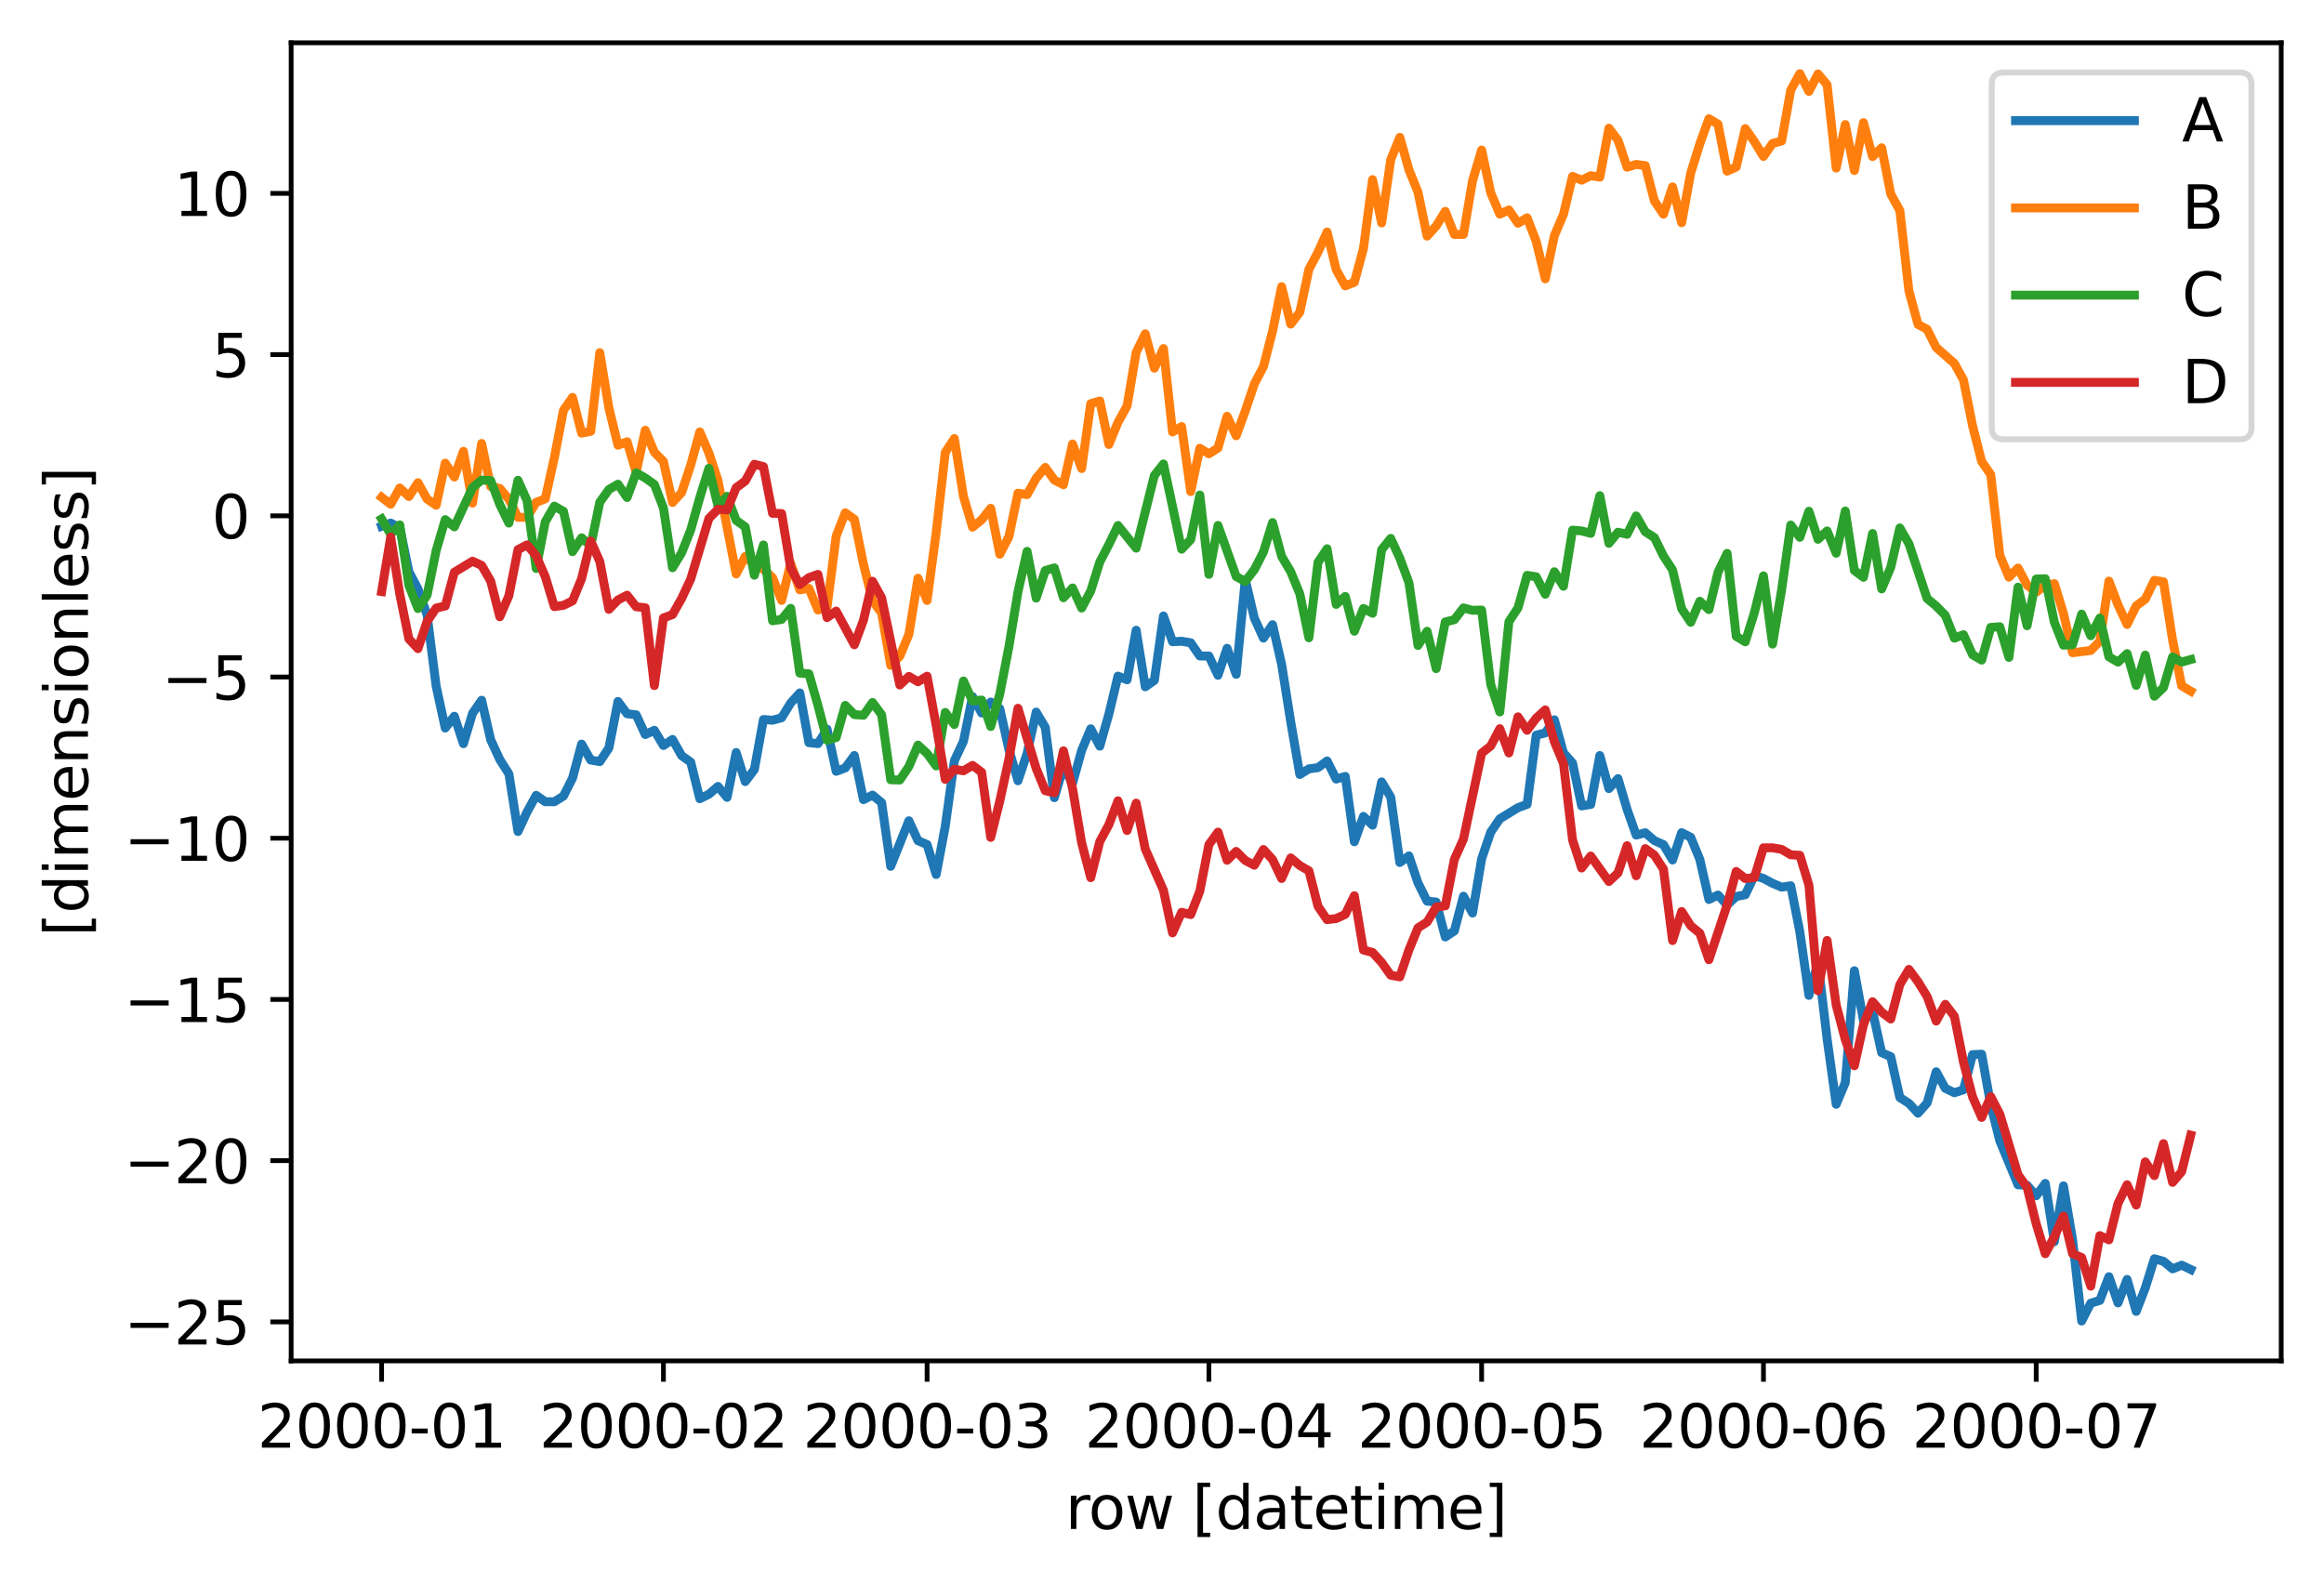 <?xml version="1.0" encoding="utf-8" standalone="no"?>
<!DOCTYPE svg PUBLIC "-//W3C//DTD SVG 1.1//EN"
  "http://www.w3.org/Graphics/SVG/1.1/DTD/svg11.dtd">
<svg xmlns:xlink="http://www.w3.org/1999/xlink" width="390.983pt" height="266.516pt" viewBox="0 0 390.983 266.516" xmlns="http://www.w3.org/2000/svg" version="1.1">
 <defs>
  <style type="text/css">*{stroke-linejoin: round; stroke-linecap: butt}</style>
 </defs>
 <g id="figure_1">
  <g id="patch_1">
   <path d="M 0 266.516 
L 390.983 266.516 
L 390.983 0 
L 0 0 
z
" style="fill: #ffffff"/>
  </g>
  <g id="axes_1">
   <g id="patch_2">
    <path d="M 48.983 228.96 
L 383.783 228.96 
L 383.783 7.2 
L 48.983 7.2 
z
" style="fill: #ffffff"/>
   </g>
   <g id="matplotlib.axis_1">
    <g id="xtick_1">
     <g id="line2d_1">
      <defs>
       <path id="m7410549a6b" d="M 0 0 
L 0 3.5 
" style="stroke: #000000; stroke-width: 0.8"/>
      </defs>
      <g>
       <use xlink:href="#m7410549a6b" x="64.201" y="228.96" style="stroke: #000000; stroke-width: 0.8"/>
      </g>
     </g>
     <g id="text_1">
      <!-- 2000-01 -->
      <g transform="translate(43.31 243.558) scale(0.1 -0.1)">
       <defs>
        <path id="DejaVuSans-32" d="M 1228 531 
L 3431 531 
L 3431 0 
L 469 0 
L 469 531 
Q 828 903 1448 1529 
Q 2069 2156 2228 2338 
Q 2531 2678 2651 2914 
Q 2772 3150 2772 3378 
Q 2772 3750 2511 3984 
Q 2250 4219 1831 4219 
Q 1534 4219 1204 4116 
Q 875 4013 500 3803 
L 500 4441 
Q 881 4594 1212 4672 
Q 1544 4750 1819 4750 
Q 2544 4750 2975 4387 
Q 3406 4025 3406 3419 
Q 3406 3131 3298 2873 
Q 3191 2616 2906 2266 
Q 2828 2175 2409 1742 
Q 1991 1309 1228 531 
z
" transform="scale(0.016)"/>
        <path id="DejaVuSans-30" d="M 2034 4250 
Q 1547 4250 1301 3770 
Q 1056 3291 1056 2328 
Q 1056 1369 1301 889 
Q 1547 409 2034 409 
Q 2525 409 2770 889 
Q 3016 1369 3016 2328 
Q 3016 3291 2770 3770 
Q 2525 4250 2034 4250 
z
M 2034 4750 
Q 2819 4750 3233 4129 
Q 3647 3509 3647 2328 
Q 3647 1150 3233 529 
Q 2819 -91 2034 -91 
Q 1250 -91 836 529 
Q 422 1150 422 2328 
Q 422 3509 836 4129 
Q 1250 4750 2034 4750 
z
" transform="scale(0.016)"/>
        <path id="DejaVuSans-2d" d="M 313 2009 
L 1997 2009 
L 1997 1497 
L 313 1497 
L 313 2009 
z
" transform="scale(0.016)"/>
        <path id="DejaVuSans-31" d="M 794 531 
L 1825 531 
L 1825 4091 
L 703 3866 
L 703 4441 
L 1819 4666 
L 2450 4666 
L 2450 531 
L 3481 531 
L 3481 0 
L 794 0 
L 794 531 
z
" transform="scale(0.016)"/>
       </defs>
       <use xlink:href="#DejaVuSans-32"/>
       <use xlink:href="#DejaVuSans-30" transform="translate(63.623 0)"/>
       <use xlink:href="#DejaVuSans-30" transform="translate(127.246 0)"/>
       <use xlink:href="#DejaVuSans-30" transform="translate(190.869 0)"/>
       <use xlink:href="#DejaVuSans-2d" transform="translate(254.492 0)"/>
       <use xlink:href="#DejaVuSans-30" transform="translate(290.576 0)"/>
       <use xlink:href="#DejaVuSans-31" transform="translate(354.199 0)"/>
      </g>
     </g>
    </g>
    <g id="xtick_2">
     <g id="line2d_2">
      <g>
       <use xlink:href="#m7410549a6b" x="111.614" y="228.96" style="stroke: #000000; stroke-width: 0.8"/>
      </g>
     </g>
     <g id="text_2">
      <!-- 2000-02 -->
      <g transform="translate(90.723 243.558) scale(0.1 -0.1)">
       <use xlink:href="#DejaVuSans-32"/>
       <use xlink:href="#DejaVuSans-30" transform="translate(63.623 0)"/>
       <use xlink:href="#DejaVuSans-30" transform="translate(127.246 0)"/>
       <use xlink:href="#DejaVuSans-30" transform="translate(190.869 0)"/>
       <use xlink:href="#DejaVuSans-2d" transform="translate(254.492 0)"/>
       <use xlink:href="#DejaVuSans-30" transform="translate(290.576 0)"/>
       <use xlink:href="#DejaVuSans-32" transform="translate(354.199 0)"/>
      </g>
     </g>
    </g>
    <g id="xtick_3">
     <g id="line2d_3">
      <g>
       <use xlink:href="#m7410549a6b" x="155.969" y="228.96" style="stroke: #000000; stroke-width: 0.8"/>
      </g>
     </g>
     <g id="text_3">
      <!-- 2000-03 -->
      <g transform="translate(135.078 243.558) scale(0.1 -0.1)">
       <defs>
        <path id="DejaVuSans-33" d="M 2597 2516 
Q 3050 2419 3304 2112 
Q 3559 1806 3559 1356 
Q 3559 666 3084 287 
Q 2609 -91 1734 -91 
Q 1441 -91 1130 -33 
Q 819 25 488 141 
L 488 750 
Q 750 597 1062 519 
Q 1375 441 1716 441 
Q 2309 441 2620 675 
Q 2931 909 2931 1356 
Q 2931 1769 2642 2001 
Q 2353 2234 1838 2234 
L 1294 2234 
L 1294 2753 
L 1863 2753 
Q 2328 2753 2575 2939 
Q 2822 3125 2822 3475 
Q 2822 3834 2567 4026 
Q 2313 4219 1838 4219 
Q 1578 4219 1281 4162 
Q 984 4106 628 3988 
L 628 4550 
Q 988 4650 1302 4700 
Q 1616 4750 1894 4750 
Q 2613 4750 3031 4423 
Q 3450 4097 3450 3541 
Q 3450 3153 3228 2886 
Q 3006 2619 2597 2516 
z
" transform="scale(0.016)"/>
       </defs>
       <use xlink:href="#DejaVuSans-32"/>
       <use xlink:href="#DejaVuSans-30" transform="translate(63.623 0)"/>
       <use xlink:href="#DejaVuSans-30" transform="translate(127.246 0)"/>
       <use xlink:href="#DejaVuSans-30" transform="translate(190.869 0)"/>
       <use xlink:href="#DejaVuSans-2d" transform="translate(254.492 0)"/>
       <use xlink:href="#DejaVuSans-30" transform="translate(290.576 0)"/>
       <use xlink:href="#DejaVuSans-33" transform="translate(354.199 0)"/>
      </g>
     </g>
    </g>
    <g id="xtick_4">
     <g id="line2d_4">
      <g>
       <use xlink:href="#m7410549a6b" x="203.382" y="228.96" style="stroke: #000000; stroke-width: 0.8"/>
      </g>
     </g>
     <g id="text_4">
      <!-- 2000-04 -->
      <g transform="translate(182.491 243.558) scale(0.1 -0.1)">
       <defs>
        <path id="DejaVuSans-34" d="M 2419 4116 
L 825 1625 
L 2419 1625 
L 2419 4116 
z
M 2253 4666 
L 3047 4666 
L 3047 1625 
L 3713 1625 
L 3713 1100 
L 3047 1100 
L 3047 0 
L 2419 0 
L 2419 1100 
L 313 1100 
L 313 1709 
L 2253 4666 
z
" transform="scale(0.016)"/>
       </defs>
       <use xlink:href="#DejaVuSans-32"/>
       <use xlink:href="#DejaVuSans-30" transform="translate(63.623 0)"/>
       <use xlink:href="#DejaVuSans-30" transform="translate(127.246 0)"/>
       <use xlink:href="#DejaVuSans-30" transform="translate(190.869 0)"/>
       <use xlink:href="#DejaVuSans-2d" transform="translate(254.492 0)"/>
       <use xlink:href="#DejaVuSans-30" transform="translate(290.576 0)"/>
       <use xlink:href="#DejaVuSans-34" transform="translate(354.199 0)"/>
      </g>
     </g>
    </g>
    <g id="xtick_5">
     <g id="line2d_5">
      <g>
       <use xlink:href="#m7410549a6b" x="249.266" y="228.96" style="stroke: #000000; stroke-width: 0.8"/>
      </g>
     </g>
     <g id="text_5">
      <!-- 2000-05 -->
      <g transform="translate(228.375 243.558) scale(0.1 -0.1)">
       <defs>
        <path id="DejaVuSans-35" d="M 691 4666 
L 3169 4666 
L 3169 4134 
L 1269 4134 
L 1269 2991 
Q 1406 3038 1543 3061 
Q 1681 3084 1819 3084 
Q 2600 3084 3056 2656 
Q 3513 2228 3513 1497 
Q 3513 744 3044 326 
Q 2575 -91 1722 -91 
Q 1428 -91 1123 -41 
Q 819 9 494 109 
L 494 744 
Q 775 591 1075 516 
Q 1375 441 1709 441 
Q 2250 441 2565 725 
Q 2881 1009 2881 1497 
Q 2881 1984 2565 2268 
Q 2250 2553 1709 2553 
Q 1456 2553 1204 2497 
Q 953 2441 691 2322 
L 691 4666 
z
" transform="scale(0.016)"/>
       </defs>
       <use xlink:href="#DejaVuSans-32"/>
       <use xlink:href="#DejaVuSans-30" transform="translate(63.623 0)"/>
       <use xlink:href="#DejaVuSans-30" transform="translate(127.246 0)"/>
       <use xlink:href="#DejaVuSans-30" transform="translate(190.869 0)"/>
       <use xlink:href="#DejaVuSans-2d" transform="translate(254.492 0)"/>
       <use xlink:href="#DejaVuSans-30" transform="translate(290.576 0)"/>
       <use xlink:href="#DejaVuSans-35" transform="translate(354.199 0)"/>
      </g>
     </g>
    </g>
    <g id="xtick_6">
     <g id="line2d_6">
      <g>
       <use xlink:href="#m7410549a6b" x="296.68" y="228.96" style="stroke: #000000; stroke-width: 0.8"/>
      </g>
     </g>
     <g id="text_6">
      <!-- 2000-06 -->
      <g transform="translate(275.788 243.558) scale(0.1 -0.1)">
       <defs>
        <path id="DejaVuSans-36" d="M 2113 2584 
Q 1688 2584 1439 2293 
Q 1191 2003 1191 1497 
Q 1191 994 1439 701 
Q 1688 409 2113 409 
Q 2538 409 2786 701 
Q 3034 994 3034 1497 
Q 3034 2003 2786 2293 
Q 2538 2584 2113 2584 
z
M 3366 4563 
L 3366 3988 
Q 3128 4100 2886 4159 
Q 2644 4219 2406 4219 
Q 1781 4219 1451 3797 
Q 1122 3375 1075 2522 
Q 1259 2794 1537 2939 
Q 1816 3084 2150 3084 
Q 2853 3084 3261 2657 
Q 3669 2231 3669 1497 
Q 3669 778 3244 343 
Q 2819 -91 2113 -91 
Q 1303 -91 875 529 
Q 447 1150 447 2328 
Q 447 3434 972 4092 
Q 1497 4750 2381 4750 
Q 2619 4750 2861 4703 
Q 3103 4656 3366 4563 
z
" transform="scale(0.016)"/>
       </defs>
       <use xlink:href="#DejaVuSans-32"/>
       <use xlink:href="#DejaVuSans-30" transform="translate(63.623 0)"/>
       <use xlink:href="#DejaVuSans-30" transform="translate(127.246 0)"/>
       <use xlink:href="#DejaVuSans-30" transform="translate(190.869 0)"/>
       <use xlink:href="#DejaVuSans-2d" transform="translate(254.492 0)"/>
       <use xlink:href="#DejaVuSans-30" transform="translate(290.576 0)"/>
       <use xlink:href="#DejaVuSans-36" transform="translate(354.199 0)"/>
      </g>
     </g>
    </g>
    <g id="xtick_7">
     <g id="line2d_7">
      <g>
       <use xlink:href="#m7410549a6b" x="342.564" y="228.96" style="stroke: #000000; stroke-width: 0.8"/>
      </g>
     </g>
     <g id="text_7">
      <!-- 2000-07 -->
      <g transform="translate(321.672 243.558) scale(0.1 -0.1)">
       <defs>
        <path id="DejaVuSans-37" d="M 525 4666 
L 3525 4666 
L 3525 4397 
L 1831 0 
L 1172 0 
L 2766 4134 
L 525 4134 
L 525 4666 
z
" transform="scale(0.016)"/>
       </defs>
       <use xlink:href="#DejaVuSans-32"/>
       <use xlink:href="#DejaVuSans-30" transform="translate(63.623 0)"/>
       <use xlink:href="#DejaVuSans-30" transform="translate(127.246 0)"/>
       <use xlink:href="#DejaVuSans-30" transform="translate(190.869 0)"/>
       <use xlink:href="#DejaVuSans-2d" transform="translate(254.492 0)"/>
       <use xlink:href="#DejaVuSans-30" transform="translate(290.576 0)"/>
       <use xlink:href="#DejaVuSans-37" transform="translate(354.199 0)"/>
      </g>
     </g>
    </g>
    <g id="text_8">
     <!-- row [datetime] -->
     <g transform="translate(179.23 257.237) scale(0.1 -0.1)">
      <defs>
       <path id="DejaVuSans-72" d="M 2631 2963 
Q 2534 3019 2420 3045 
Q 2306 3072 2169 3072 
Q 1681 3072 1420 2755 
Q 1159 2438 1159 1844 
L 1159 0 
L 581 0 
L 581 3500 
L 1159 3500 
L 1159 2956 
Q 1341 3275 1631 3429 
Q 1922 3584 2338 3584 
Q 2397 3584 2469 3576 
Q 2541 3569 2628 3553 
L 2631 2963 
z
" transform="scale(0.016)"/>
       <path id="DejaVuSans-6f" d="M 1959 3097 
Q 1497 3097 1228 2736 
Q 959 2375 959 1747 
Q 959 1119 1226 758 
Q 1494 397 1959 397 
Q 2419 397 2687 759 
Q 2956 1122 2956 1747 
Q 2956 2369 2687 2733 
Q 2419 3097 1959 3097 
z
M 1959 3584 
Q 2709 3584 3137 3096 
Q 3566 2609 3566 1747 
Q 3566 888 3137 398 
Q 2709 -91 1959 -91 
Q 1206 -91 779 398 
Q 353 888 353 1747 
Q 353 2609 779 3096 
Q 1206 3584 1959 3584 
z
" transform="scale(0.016)"/>
       <path id="DejaVuSans-77" d="M 269 3500 
L 844 3500 
L 1563 769 
L 2278 3500 
L 2956 3500 
L 3675 769 
L 4391 3500 
L 4966 3500 
L 4050 0 
L 3372 0 
L 2619 2869 
L 1863 0 
L 1184 0 
L 269 3500 
z
" transform="scale(0.016)"/>
       <path id="DejaVuSans-20" transform="scale(0.016)"/>
       <path id="DejaVuSans-5b" d="M 550 4863 
L 1875 4863 
L 1875 4416 
L 1125 4416 
L 1125 -397 
L 1875 -397 
L 1875 -844 
L 550 -844 
L 550 4863 
z
" transform="scale(0.016)"/>
       <path id="DejaVuSans-64" d="M 2906 2969 
L 2906 4863 
L 3481 4863 
L 3481 0 
L 2906 0 
L 2906 525 
Q 2725 213 2448 61 
Q 2172 -91 1784 -91 
Q 1150 -91 751 415 
Q 353 922 353 1747 
Q 353 2572 751 3078 
Q 1150 3584 1784 3584 
Q 2172 3584 2448 3432 
Q 2725 3281 2906 2969 
z
M 947 1747 
Q 947 1113 1208 752 
Q 1469 391 1925 391 
Q 2381 391 2643 752 
Q 2906 1113 2906 1747 
Q 2906 2381 2643 2742 
Q 2381 3103 1925 3103 
Q 1469 3103 1208 2742 
Q 947 2381 947 1747 
z
" transform="scale(0.016)"/>
       <path id="DejaVuSans-61" d="M 2194 1759 
Q 1497 1759 1228 1600 
Q 959 1441 959 1056 
Q 959 750 1161 570 
Q 1363 391 1709 391 
Q 2188 391 2477 730 
Q 2766 1069 2766 1631 
L 2766 1759 
L 2194 1759 
z
M 3341 1997 
L 3341 0 
L 2766 0 
L 2766 531 
Q 2569 213 2275 61 
Q 1981 -91 1556 -91 
Q 1019 -91 701 211 
Q 384 513 384 1019 
Q 384 1609 779 1909 
Q 1175 2209 1959 2209 
L 2766 2209 
L 2766 2266 
Q 2766 2663 2505 2880 
Q 2244 3097 1772 3097 
Q 1472 3097 1187 3025 
Q 903 2953 641 2809 
L 641 3341 
Q 956 3463 1253 3523 
Q 1550 3584 1831 3584 
Q 2591 3584 2966 3190 
Q 3341 2797 3341 1997 
z
" transform="scale(0.016)"/>
       <path id="DejaVuSans-74" d="M 1172 4494 
L 1172 3500 
L 2356 3500 
L 2356 3053 
L 1172 3053 
L 1172 1153 
Q 1172 725 1289 603 
Q 1406 481 1766 481 
L 2356 481 
L 2356 0 
L 1766 0 
Q 1100 0 847 248 
Q 594 497 594 1153 
L 594 3053 
L 172 3053 
L 172 3500 
L 594 3500 
L 594 4494 
L 1172 4494 
z
" transform="scale(0.016)"/>
       <path id="DejaVuSans-65" d="M 3597 1894 
L 3597 1613 
L 953 1613 
Q 991 1019 1311 708 
Q 1631 397 2203 397 
Q 2534 397 2845 478 
Q 3156 559 3463 722 
L 3463 178 
Q 3153 47 2828 -22 
Q 2503 -91 2169 -91 
Q 1331 -91 842 396 
Q 353 884 353 1716 
Q 353 2575 817 3079 
Q 1281 3584 2069 3584 
Q 2775 3584 3186 3129 
Q 3597 2675 3597 1894 
z
M 3022 2063 
Q 3016 2534 2758 2815 
Q 2500 3097 2075 3097 
Q 1594 3097 1305 2825 
Q 1016 2553 972 2059 
L 3022 2063 
z
" transform="scale(0.016)"/>
       <path id="DejaVuSans-69" d="M 603 3500 
L 1178 3500 
L 1178 0 
L 603 0 
L 603 3500 
z
M 603 4863 
L 1178 4863 
L 1178 4134 
L 603 4134 
L 603 4863 
z
" transform="scale(0.016)"/>
       <path id="DejaVuSans-6d" d="M 3328 2828 
Q 3544 3216 3844 3400 
Q 4144 3584 4550 3584 
Q 5097 3584 5394 3201 
Q 5691 2819 5691 2113 
L 5691 0 
L 5113 0 
L 5113 2094 
Q 5113 2597 4934 2840 
Q 4756 3084 4391 3084 
Q 3944 3084 3684 2787 
Q 3425 2491 3425 1978 
L 3425 0 
L 2847 0 
L 2847 2094 
Q 2847 2600 2669 2842 
Q 2491 3084 2119 3084 
Q 1678 3084 1418 2786 
Q 1159 2488 1159 1978 
L 1159 0 
L 581 0 
L 581 3500 
L 1159 3500 
L 1159 2956 
Q 1356 3278 1631 3431 
Q 1906 3584 2284 3584 
Q 2666 3584 2933 3390 
Q 3200 3197 3328 2828 
z
" transform="scale(0.016)"/>
       <path id="DejaVuSans-5d" d="M 1947 4863 
L 1947 -844 
L 622 -844 
L 622 -397 
L 1369 -397 
L 1369 4416 
L 622 4416 
L 622 4863 
L 1947 4863 
z
" transform="scale(0.016)"/>
      </defs>
      <use xlink:href="#DejaVuSans-72"/>
      <use xlink:href="#DejaVuSans-6f" transform="translate(38.863 0)"/>
      <use xlink:href="#DejaVuSans-77" transform="translate(100.045 0)"/>
      <use xlink:href="#DejaVuSans-20" transform="translate(181.832 0)"/>
      <use xlink:href="#DejaVuSans-5b" transform="translate(213.619 0)"/>
      <use xlink:href="#DejaVuSans-64" transform="translate(252.633 0)"/>
      <use xlink:href="#DejaVuSans-61" transform="translate(316.109 0)"/>
      <use xlink:href="#DejaVuSans-74" transform="translate(377.389 0)"/>
      <use xlink:href="#DejaVuSans-65" transform="translate(416.598 0)"/>
      <use xlink:href="#DejaVuSans-74" transform="translate(478.121 0)"/>
      <use xlink:href="#DejaVuSans-69" transform="translate(517.33 0)"/>
      <use xlink:href="#DejaVuSans-6d" transform="translate(545.113 0)"/>
      <use xlink:href="#DejaVuSans-65" transform="translate(642.525 0)"/>
      <use xlink:href="#DejaVuSans-5d" transform="translate(704.049 0)"/>
     </g>
    </g>
   </g>
   <g id="matplotlib.axis_2">
    <g id="ytick_1">
     <g id="line2d_8">
      <defs>
       <path id="mebf6a7016b" d="M 0 0 
L -3.5 0 
" style="stroke: #000000; stroke-width: 0.8"/>
      </defs>
      <g>
       <use xlink:href="#mebf6a7016b" x="48.983" y="222.393" style="stroke: #000000; stroke-width: 0.8"/>
      </g>
     </g>
     <g id="text_9">
      <!-- −25 -->
      <g transform="translate(20.878 226.192) scale(0.1 -0.1)">
       <defs>
        <path id="DejaVuSans-2212" d="M 678 2272 
L 4684 2272 
L 4684 1741 
L 678 1741 
L 678 2272 
z
" transform="scale(0.016)"/>
       </defs>
       <use xlink:href="#DejaVuSans-2212"/>
       <use xlink:href="#DejaVuSans-32" transform="translate(83.789 0)"/>
       <use xlink:href="#DejaVuSans-35" transform="translate(147.412 0)"/>
      </g>
     </g>
    </g>
    <g id="ytick_2">
     <g id="line2d_9">
      <g>
       <use xlink:href="#mebf6a7016b" x="48.983" y="195.27" style="stroke: #000000; stroke-width: 0.8"/>
      </g>
     </g>
     <g id="text_10">
      <!-- −20 -->
      <g transform="translate(20.878 199.07) scale(0.1 -0.1)">
       <use xlink:href="#DejaVuSans-2212"/>
       <use xlink:href="#DejaVuSans-32" transform="translate(83.789 0)"/>
       <use xlink:href="#DejaVuSans-30" transform="translate(147.412 0)"/>
      </g>
     </g>
    </g>
    <g id="ytick_3">
     <g id="line2d_10">
      <g>
       <use xlink:href="#mebf6a7016b" x="48.983" y="168.148" style="stroke: #000000; stroke-width: 0.8"/>
      </g>
     </g>
     <g id="text_11">
      <!-- −15 -->
      <g transform="translate(20.878 171.947) scale(0.1 -0.1)">
       <use xlink:href="#DejaVuSans-2212"/>
       <use xlink:href="#DejaVuSans-31" transform="translate(83.789 0)"/>
       <use xlink:href="#DejaVuSans-35" transform="translate(147.412 0)"/>
      </g>
     </g>
    </g>
    <g id="ytick_4">
     <g id="line2d_11">
      <g>
       <use xlink:href="#mebf6a7016b" x="48.983" y="141.025" style="stroke: #000000; stroke-width: 0.8"/>
      </g>
     </g>
     <g id="text_12">
      <!-- −10 -->
      <g transform="translate(20.878 144.824) scale(0.1 -0.1)">
       <use xlink:href="#DejaVuSans-2212"/>
       <use xlink:href="#DejaVuSans-31" transform="translate(83.789 0)"/>
       <use xlink:href="#DejaVuSans-30" transform="translate(147.412 0)"/>
      </g>
     </g>
    </g>
    <g id="ytick_5">
     <g id="line2d_12">
      <g>
       <use xlink:href="#mebf6a7016b" x="48.983" y="113.902" style="stroke: #000000; stroke-width: 0.8"/>
      </g>
     </g>
     <g id="text_13">
      <!-- −5 -->
      <g transform="translate(27.241 117.701) scale(0.1 -0.1)">
       <use xlink:href="#DejaVuSans-2212"/>
       <use xlink:href="#DejaVuSans-35" transform="translate(83.789 0)"/>
      </g>
     </g>
    </g>
    <g id="ytick_6">
     <g id="line2d_13">
      <g>
       <use xlink:href="#mebf6a7016b" x="48.983" y="86.779" style="stroke: #000000; stroke-width: 0.8"/>
      </g>
     </g>
     <g id="text_14">
      <!-- 0 -->
      <g transform="translate(35.62 90.578) scale(0.1 -0.1)">
       <use xlink:href="#DejaVuSans-30"/>
      </g>
     </g>
    </g>
    <g id="ytick_7">
     <g id="line2d_14">
      <g>
       <use xlink:href="#mebf6a7016b" x="48.983" y="59.656" style="stroke: #000000; stroke-width: 0.8"/>
      </g>
     </g>
     <g id="text_15">
      <!-- 5 -->
      <g transform="translate(35.62 63.455) scale(0.1 -0.1)">
       <use xlink:href="#DejaVuSans-35"/>
      </g>
     </g>
    </g>
    <g id="ytick_8">
     <g id="line2d_15">
      <g>
       <use xlink:href="#mebf6a7016b" x="48.983" y="32.533" style="stroke: #000000; stroke-width: 0.8"/>
      </g>
     </g>
     <g id="text_16">
      <!-- 10 -->
      <g transform="translate(29.258 36.333) scale(0.1 -0.1)">
       <use xlink:href="#DejaVuSans-31"/>
       <use xlink:href="#DejaVuSans-30" transform="translate(63.623 0)"/>
      </g>
     </g>
    </g>
    <g id="text_17">
     <!-- [dimensionless] -->
     <g transform="translate(14.798 157.557) rotate(-90) scale(0.1 -0.1)">
      <defs>
       <path id="DejaVuSans-6e" d="M 3513 2113 
L 3513 0 
L 2938 0 
L 2938 2094 
Q 2938 2591 2744 2837 
Q 2550 3084 2163 3084 
Q 1697 3084 1428 2787 
Q 1159 2491 1159 1978 
L 1159 0 
L 581 0 
L 581 3500 
L 1159 3500 
L 1159 2956 
Q 1366 3272 1645 3428 
Q 1925 3584 2291 3584 
Q 2894 3584 3203 3211 
Q 3513 2838 3513 2113 
z
" transform="scale(0.016)"/>
       <path id="DejaVuSans-73" d="M 2834 3397 
L 2834 2853 
Q 2591 2978 2328 3040 
Q 2066 3103 1784 3103 
Q 1356 3103 1142 2972 
Q 928 2841 928 2578 
Q 928 2378 1081 2264 
Q 1234 2150 1697 2047 
L 1894 2003 
Q 2506 1872 2764 1633 
Q 3022 1394 3022 966 
Q 3022 478 2636 193 
Q 2250 -91 1575 -91 
Q 1294 -91 989 -36 
Q 684 19 347 128 
L 347 722 
Q 666 556 975 473 
Q 1284 391 1588 391 
Q 1994 391 2212 530 
Q 2431 669 2431 922 
Q 2431 1156 2273 1281 
Q 2116 1406 1581 1522 
L 1381 1569 
Q 847 1681 609 1914 
Q 372 2147 372 2553 
Q 372 3047 722 3315 
Q 1072 3584 1716 3584 
Q 2034 3584 2315 3537 
Q 2597 3491 2834 3397 
z
" transform="scale(0.016)"/>
       <path id="DejaVuSans-6c" d="M 603 4863 
L 1178 4863 
L 1178 0 
L 603 0 
L 603 4863 
z
" transform="scale(0.016)"/>
      </defs>
      <use xlink:href="#DejaVuSans-5b"/>
      <use xlink:href="#DejaVuSans-64" transform="translate(39.014 0)"/>
      <use xlink:href="#DejaVuSans-69" transform="translate(102.49 0)"/>
      <use xlink:href="#DejaVuSans-6d" transform="translate(130.273 0)"/>
      <use xlink:href="#DejaVuSans-65" transform="translate(227.686 0)"/>
      <use xlink:href="#DejaVuSans-6e" transform="translate(289.209 0)"/>
      <use xlink:href="#DejaVuSans-73" transform="translate(352.588 0)"/>
      <use xlink:href="#DejaVuSans-69" transform="translate(404.688 0)"/>
      <use xlink:href="#DejaVuSans-6f" transform="translate(432.471 0)"/>
      <use xlink:href="#DejaVuSans-6e" transform="translate(493.652 0)"/>
      <use xlink:href="#DejaVuSans-6c" transform="translate(557.031 0)"/>
      <use xlink:href="#DejaVuSans-65" transform="translate(584.814 0)"/>
      <use xlink:href="#DejaVuSans-73" transform="translate(646.338 0)"/>
      <use xlink:href="#DejaVuSans-73" transform="translate(698.438 0)"/>
      <use xlink:href="#DejaVuSans-5d" transform="translate(750.537 0)"/>
     </g>
    </g>
   </g>
   <g id="patch_3">
    <path d="M 48.983 228.96 
L 48.983 7.2 
" style="fill: none; stroke: #000000; stroke-width: 0.8; stroke-linejoin: miter; stroke-linecap: square"/>
   </g>
   <g id="patch_4">
    <path d="M 383.783 228.96 
L 383.783 7.2 
" style="fill: none; stroke: #000000; stroke-width: 0.8; stroke-linejoin: miter; stroke-linecap: square"/>
   </g>
   <g id="patch_5">
    <path d="M 48.983 228.96 
L 383.783 228.96 
" style="fill: none; stroke: #000000; stroke-width: 0.8; stroke-linejoin: miter; stroke-linecap: square"/>
   </g>
   <g id="patch_6">
    <path d="M 48.983 7.2 
L 383.783 7.2 
" style="fill: none; stroke: #000000; stroke-width: 0.8; stroke-linejoin: miter; stroke-linecap: square"/>
   </g>
   <g id="legend_1">
    <g id="patch_7">
     <path d="M 337.083 73.912 
L 376.783 73.912 
Q 378.783 73.912 378.783 71.912 
L 378.783 14.2 
Q 378.783 12.2 376.783 12.2 
L 337.083 12.2 
Q 335.083 12.2 335.083 14.2 
L 335.083 71.912 
Q 335.083 73.912 337.083 73.912 
z
" style="fill: #ffffff; opacity: 0.8; stroke: #cccccc; stroke-linejoin: miter"/>
    </g>
    <g id="line2d_16">
     <path d="M 339.083 20.298 
L 349.083 20.298 
L 359.083 20.298 
" style="fill: none; stroke: #1f77b4; stroke-width: 1.5; stroke-linecap: square"/>
    </g>
    <g id="text_18">
     <!-- A -->
     <g transform="translate(367.083 23.798) scale(0.1 -0.1)">
      <defs>
       <path id="DejaVuSans-41" d="M 2188 4044 
L 1331 1722 
L 3047 1722 
L 2188 4044 
z
M 1831 4666 
L 2547 4666 
L 4325 0 
L 3669 0 
L 3244 1197 
L 1141 1197 
L 716 0 
L 50 0 
L 1831 4666 
z
" transform="scale(0.016)"/>
      </defs>
      <use xlink:href="#DejaVuSans-41"/>
     </g>
    </g>
    <g id="line2d_17">
     <path d="M 339.083 34.977 
L 349.083 34.977 
L 359.083 34.977 
" style="fill: none; stroke: #ff7f0e; stroke-width: 1.5; stroke-linecap: square"/>
    </g>
    <g id="text_19">
     <!-- B -->
     <g transform="translate(367.083 38.477) scale(0.1 -0.1)">
      <defs>
       <path id="DejaVuSans-42" d="M 1259 2228 
L 1259 519 
L 2272 519 
Q 2781 519 3026 730 
Q 3272 941 3272 1375 
Q 3272 1813 3026 2020 
Q 2781 2228 2272 2228 
L 1259 2228 
z
M 1259 4147 
L 1259 2741 
L 2194 2741 
Q 2656 2741 2882 2914 
Q 3109 3088 3109 3444 
Q 3109 3797 2882 3972 
Q 2656 4147 2194 4147 
L 1259 4147 
z
M 628 4666 
L 2241 4666 
Q 2963 4666 3353 4366 
Q 3744 4066 3744 3513 
Q 3744 3084 3544 2831 
Q 3344 2578 2956 2516 
Q 3422 2416 3680 2098 
Q 3938 1781 3938 1306 
Q 3938 681 3513 340 
Q 3088 0 2303 0 
L 628 0 
L 628 4666 
z
" transform="scale(0.016)"/>
      </defs>
      <use xlink:href="#DejaVuSans-42"/>
     </g>
    </g>
    <g id="line2d_18">
     <path d="M 339.083 49.655 
L 349.083 49.655 
L 359.083 49.655 
" style="fill: none; stroke: #2ca02c; stroke-width: 1.5; stroke-linecap: square"/>
    </g>
    <g id="text_20">
     <!-- C -->
     <g transform="translate(367.083 53.155) scale(0.1 -0.1)">
      <defs>
       <path id="DejaVuSans-43" d="M 4122 4306 
L 4122 3641 
Q 3803 3938 3442 4084 
Q 3081 4231 2675 4231 
Q 1875 4231 1450 3742 
Q 1025 3253 1025 2328 
Q 1025 1406 1450 917 
Q 1875 428 2675 428 
Q 3081 428 3442 575 
Q 3803 722 4122 1019 
L 4122 359 
Q 3791 134 3420 21 
Q 3050 -91 2638 -91 
Q 1578 -91 968 557 
Q 359 1206 359 2328 
Q 359 3453 968 4101 
Q 1578 4750 2638 4750 
Q 3056 4750 3426 4639 
Q 3797 4528 4122 4306 
z
" transform="scale(0.016)"/>
      </defs>
      <use xlink:href="#DejaVuSans-43"/>
     </g>
    </g>
    <g id="line2d_19">
     <path d="M 339.083 64.333 
L 349.083 64.333 
L 359.083 64.333 
" style="fill: none; stroke: #d62728; stroke-width: 1.5; stroke-linecap: square"/>
    </g>
    <g id="text_21">
     <!-- D -->
     <g transform="translate(367.083 67.833) scale(0.1 -0.1)">
      <defs>
       <path id="DejaVuSans-44" d="M 1259 4147 
L 1259 519 
L 2022 519 
Q 2988 519 3436 956 
Q 3884 1394 3884 2338 
Q 3884 3275 3436 3711 
Q 2988 4147 2022 4147 
L 1259 4147 
z
M 628 4666 
L 1925 4666 
Q 3281 4666 3915 4102 
Q 4550 3538 4550 2338 
Q 4550 1131 3912 565 
Q 3275 0 1925 0 
L 628 0 
L 628 4666 
z
" transform="scale(0.016)"/>
      </defs>
      <use xlink:href="#DejaVuSans-44"/>
     </g>
    </g>
   </g>
   <g id="line2d_20">
    <path d="M 64.201 88.544 
L 65.73 88.007 
L 67.26 88.777 
L 68.789 96.176 
L 70.319 99.081 
L 71.848 103.42 
L 73.378 115.453 
L 74.907 122.487 
L 76.437 120.499 
L 77.966 125.117 
L 79.496 120.013 
L 81.025 117.812 
L 82.555 124.467 
L 84.084 127.779 
L 85.614 130.197 
L 87.143 139.893 
L 88.672 136.594 
L 90.202 133.808 
L 91.731 134.882 
L 93.261 134.884 
L 94.79 133.932 
L 96.32 130.915 
L 97.849 125.189 
L 99.379 127.869 
L 100.908 128.134 
L 102.438 125.84 
L 103.967 118.015 
L 105.497 120.078 
L 107.026 120.262 
L 108.555 123.582 
L 110.085 122.864 
L 111.614 125.429 
L 113.144 124.407 
L 114.673 127.129 
L 116.203 128.216 
L 117.732 134.379 
L 119.262 133.627 
L 120.791 132.31 
L 122.321 134.151 
L 123.85 126.602 
L 125.38 131.498 
L 126.909 129.466 
L 128.439 121.05 
L 129.968 121.176 
L 131.497 120.755 
L 133.027 118.273 
L 134.556 116.577 
L 136.086 124.945 
L 137.615 125.107 
L 139.145 122.68 
L 140.674 129.766 
L 142.204 129.201 
L 143.733 127.108 
L 145.263 134.535 
L 146.792 133.77 
L 148.322 135.037 
L 149.851 145.75 
L 152.91 138.087 
L 154.439 141.438 
L 155.969 142.082 
L 157.498 147.126 
L 159.028 139.013 
L 160.557 127.982 
L 162.087 124.715 
L 163.616 117.196 
L 165.146 119.958 
L 166.675 118.117 
L 168.205 119.234 
L 169.734 126.096 
L 171.264 131.354 
L 172.793 126.757 
L 174.323 119.806 
L 175.852 122.37 
L 177.381 134.199 
L 178.911 129.052 
L 180.44 131.796 
L 181.97 126.264 
L 183.499 122.614 
L 185.029 125.538 
L 186.558 120.125 
L 188.088 113.749 
L 189.617 114.368 
L 191.147 106.029 
L 192.676 115.546 
L 194.206 114.468 
L 195.735 103.631 
L 197.264 107.963 
L 198.794 107.886 
L 200.323 108.141 
L 201.853 110.363 
L 203.382 110.376 
L 204.912 113.61 
L 206.441 109.071 
L 207.971 113.451 
L 209.5 97.509 
L 211.03 103.999 
L 212.559 107.357 
L 214.089 105.101 
L 215.618 111.769 
L 217.148 121.45 
L 218.677 130.306 
L 220.206 129.355 
L 221.736 129.146 
L 223.265 128.023 
L 224.795 131.071 
L 226.324 130.624 
L 227.854 141.621 
L 229.383 137.355 
L 230.913 138.827 
L 232.442 131.548 
L 233.972 134.099 
L 235.501 145.111 
L 237.031 143.998 
L 238.56 148.542 
L 240.09 151.611 
L 241.619 151.765 
L 243.148 157.64 
L 244.678 156.615 
L 246.207 150.779 
L 247.737 153.611 
L 249.266 144.49 
L 250.796 139.995 
L 252.325 137.758 
L 255.384 135.88 
L 256.914 135.329 
L 258.443 123.684 
L 259.973 123.307 
L 261.502 121.103 
L 263.032 126.646 
L 264.561 128.374 
L 266.09 135.59 
L 267.62 135.341 
L 269.149 127.112 
L 270.679 132.672 
L 272.208 130.995 
L 273.738 136.172 
L 275.267 140.497 
L 276.797 140.106 
L 278.326 141.424 
L 279.856 142.101 
L 281.385 144.683 
L 282.915 140.086 
L 284.444 140.869 
L 285.973 144.589 
L 287.503 151.33 
L 289.032 150.581 
L 290.562 152.255 
L 292.091 150.834 
L 293.621 150.529 
L 295.15 147.317 
L 296.68 147.786 
L 298.209 148.61 
L 299.739 149.256 
L 301.268 149.022 
L 302.798 156.768 
L 304.327 167.465 
L 305.857 161.909 
L 307.386 174.785 
L 308.915 185.786 
L 310.445 182.14 
L 311.974 163.322 
L 313.504 171.677 
L 315.033 170.163 
L 316.563 177.105 
L 318.092 177.769 
L 319.622 184.65 
L 321.151 185.625 
L 322.681 187.283 
L 324.21 185.565 
L 325.74 180.317 
L 327.269 183.103 
L 328.799 183.843 
L 330.328 183.347 
L 331.857 177.433 
L 333.387 177.358 
L 334.916 185.902 
L 336.446 191.95 
L 339.505 199.335 
L 341.034 199.413 
L 342.564 201.177 
L 344.093 199.102 
L 345.623 208.895 
L 347.152 199.507 
L 348.682 208.548 
L 350.211 222.248 
L 351.741 219.249 
L 353.27 218.78 
L 354.799 214.792 
L 356.329 219.201 
L 357.858 215.254 
L 359.388 220.631 
L 360.917 216.677 
L 362.447 211.775 
L 363.976 212.202 
L 365.506 213.476 
L 367.035 212.853 
L 368.565 213.588 
L 368.565 213.588 
" clip-path="url(#p52f1fe4e62)" style="fill: none; stroke: #1f77b4; stroke-width: 1.5; stroke-linecap: square"/>
   </g>
   <g id="line2d_21">
    <path d="M 64.201 83.66 
L 65.73 84.835 
L 67.26 82.094 
L 68.789 83.54 
L 70.319 81.21 
L 71.848 83.952 
L 73.378 85.002 
L 74.907 77.922 
L 76.437 80.257 
L 77.966 75.93 
L 79.496 84.644 
L 81.025 74.609 
L 82.555 81.85 
L 84.084 82.18 
L 85.614 83.984 
L 87.143 87.04 
L 88.672 87.027 
L 90.202 84.506 
L 91.731 83.922 
L 93.261 77.01 
L 94.79 69.032 
L 96.32 66.858 
L 97.849 72.87 
L 99.379 72.563 
L 100.908 59.337 
L 102.438 68.648 
L 103.967 74.898 
L 105.497 74.318 
L 107.026 79.448 
L 108.555 72.388 
L 110.085 76.08 
L 111.614 77.639 
L 113.144 84.539 
L 114.673 82.865 
L 116.203 78.24 
L 117.732 72.668 
L 119.262 76.217 
L 120.791 80.845 
L 123.85 96.563 
L 125.38 93.616 
L 126.909 94.971 
L 128.439 95.785 
L 129.968 97.184 
L 131.497 101.012 
L 133.027 94.789 
L 134.556 99.23 
L 136.086 98.984 
L 137.615 102.627 
L 139.145 102.13 
L 140.674 90.205 
L 142.204 86.277 
L 143.733 87.371 
L 145.263 94.895 
L 146.792 101.076 
L 148.322 103.131 
L 149.851 111.94 
L 151.381 110.395 
L 152.91 106.72 
L 154.439 97.281 
L 155.969 101.024 
L 157.498 89.612 
L 159.028 76.098 
L 160.557 73.783 
L 162.087 83.508 
L 163.616 88.692 
L 165.146 87.448 
L 166.675 85.518 
L 168.205 93.242 
L 169.734 90.289 
L 171.264 82.969 
L 172.793 83.217 
L 174.323 80.464 
L 175.852 78.636 
L 177.381 80.765 
L 178.911 81.547 
L 180.44 74.701 
L 181.97 78.826 
L 183.499 67.914 
L 185.029 67.463 
L 186.558 74.775 
L 188.088 71.052 
L 189.617 68.293 
L 191.147 59.27 
L 192.676 56.158 
L 194.206 61.941 
L 195.735 58.641 
L 197.264 72.672 
L 198.794 71.765 
L 200.323 82.7 
L 201.853 75.423 
L 203.382 76.347 
L 204.912 75.369 
L 206.441 70.036 
L 207.971 73.313 
L 209.5 69.14 
L 211.03 64.58 
L 212.559 61.678 
L 214.089 55.741 
L 215.618 48.227 
L 217.148 54.523 
L 218.677 52.52 
L 220.206 45.313 
L 221.736 42.423 
L 223.265 39.027 
L 224.795 45.372 
L 226.324 48.1 
L 227.854 47.482 
L 229.383 41.811 
L 230.913 30.22 
L 232.442 37.513 
L 233.972 26.861 
L 235.501 23.106 
L 237.031 28.55 
L 238.56 32.335 
L 240.09 39.719 
L 241.619 38.025 
L 243.148 35.559 
L 244.678 39.446 
L 246.207 39.43 
L 247.737 30.41 
L 249.266 25.239 
L 250.796 32.438 
L 252.325 36.027 
L 253.855 35.325 
L 255.384 37.563 
L 256.914 36.642 
L 258.443 40.59 
L 259.973 46.911 
L 261.502 39.647 
L 263.032 36.068 
L 264.561 29.676 
L 266.09 30.311 
L 267.62 29.559 
L 269.149 29.801 
L 270.679 21.57 
L 272.208 23.596 
L 273.738 28.132 
L 275.267 27.658 
L 276.797 27.862 
L 278.326 33.794 
L 279.856 36.045 
L 281.385 31.444 
L 282.915 37.474 
L 284.444 29.112 
L 285.973 24.194 
L 287.503 19.972 
L 289.032 20.892 
L 290.562 28.795 
L 292.091 28.105 
L 293.621 21.635 
L 295.15 23.818 
L 296.68 26.321 
L 298.209 24.136 
L 299.739 23.718 
L 301.268 15.154 
L 302.798 12.394 
L 304.327 15.375 
L 305.857 12.436 
L 307.386 14.263 
L 308.915 28.28 
L 310.445 20.955 
L 311.974 28.692 
L 313.504 20.637 
L 315.033 26.346 
L 316.563 24.859 
L 318.092 32.632 
L 319.622 35.414 
L 321.151 48.949 
L 322.681 54.577 
L 324.21 55.408 
L 325.74 58.455 
L 328.799 61.141 
L 330.328 63.917 
L 331.857 71.628 
L 333.387 77.641 
L 334.916 79.836 
L 336.446 93.425 
L 337.975 97.096 
L 339.505 95.567 
L 341.034 98.443 
L 342.564 99.621 
L 344.093 98.468 
L 345.623 98.194 
L 347.152 103.208 
L 348.682 109.814 
L 351.741 109.439 
L 353.27 107.886 
L 354.799 97.763 
L 356.329 101.773 
L 357.858 105.062 
L 359.388 101.933 
L 360.917 100.798 
L 362.447 97.639 
L 363.976 97.878 
L 365.506 107.65 
L 367.035 115.375 
L 368.565 116.283 
L 368.565 116.283 
" clip-path="url(#p52f1fe4e62)" style="fill: none; stroke: #ff7f0e; stroke-width: 1.5; stroke-linecap: square"/>
   </g>
   <g id="line2d_22">
    <path d="M 64.201 87.307 
L 65.73 89.892 
L 67.26 88.311 
L 68.789 98.469 
L 70.319 102.388 
L 71.848 100.146 
L 73.378 92.633 
L 74.907 87.417 
L 76.437 88.639 
L 79.496 82.036 
L 81.025 80.764 
L 82.555 80.839 
L 84.084 84.876 
L 85.614 88.004 
L 87.143 80.809 
L 88.672 84.237 
L 90.202 95.644 
L 91.731 87.781 
L 93.261 85.15 
L 94.79 86.021 
L 96.32 92.807 
L 97.849 90.479 
L 99.379 91.856 
L 100.908 84.495 
L 102.438 82.355 
L 103.967 81.461 
L 105.497 83.7 
L 107.026 79.551 
L 108.555 80.413 
L 110.085 81.5 
L 111.614 85.45 
L 113.144 95.521 
L 114.673 93.014 
L 116.203 89.152 
L 117.732 83.703 
L 119.262 78.785 
L 120.791 85.145 
L 122.321 83.5 
L 123.85 87.55 
L 125.38 88.64 
L 126.909 96.775 
L 128.439 91.682 
L 129.968 104.441 
L 131.497 104.212 
L 133.027 102.345 
L 134.556 113.245 
L 136.086 113.36 
L 137.615 118.701 
L 139.145 124.532 
L 140.674 124.086 
L 142.204 118.676 
L 143.733 120.224 
L 145.263 120.333 
L 146.792 118.184 
L 148.322 120.255 
L 149.851 131.182 
L 151.381 131.232 
L 152.91 128.956 
L 154.439 125.356 
L 155.969 126.766 
L 157.498 128.861 
L 159.028 119.856 
L 160.557 121.896 
L 162.087 114.572 
L 163.616 117.931 
L 165.146 117.78 
L 166.675 122.227 
L 168.205 116.743 
L 169.734 108.819 
L 171.264 99.572 
L 172.793 92.759 
L 174.323 100.629 
L 175.852 95.991 
L 177.381 95.535 
L 178.911 100.568 
L 180.44 98.918 
L 181.97 102.299 
L 183.499 99.431 
L 185.029 94.535 
L 186.558 91.599 
L 188.088 88.415 
L 191.147 92.22 
L 194.206 79.992 
L 195.735 78.057 
L 198.794 92.401 
L 200.323 90.773 
L 201.853 83.283 
L 203.382 96.629 
L 204.912 88.408 
L 207.971 96.989 
L 209.5 97.821 
L 211.03 95.842 
L 212.559 92.85 
L 214.089 87.918 
L 215.618 93.597 
L 217.148 96.189 
L 218.677 99.907 
L 220.206 107.302 
L 221.736 94.608 
L 223.265 92.324 
L 224.795 101.679 
L 226.324 100.342 
L 227.854 106.197 
L 229.383 102.366 
L 230.913 103.174 
L 232.442 92.484 
L 233.972 90.58 
L 235.501 93.904 
L 237.031 98.019 
L 238.56 108.592 
L 240.09 106.203 
L 241.619 112.493 
L 243.148 104.636 
L 244.678 104.258 
L 246.207 102.277 
L 247.737 102.682 
L 249.266 102.638 
L 250.796 115.151 
L 252.325 119.781 
L 253.855 104.589 
L 255.384 102.261 
L 256.914 96.799 
L 258.443 97.039 
L 259.973 99.976 
L 261.502 96.193 
L 263.032 98.634 
L 264.561 89.191 
L 266.09 89.322 
L 267.62 89.734 
L 269.149 83.391 
L 270.679 91.404 
L 272.208 89.539 
L 273.738 89.886 
L 275.267 86.8 
L 276.797 89.459 
L 278.326 90.44 
L 279.856 93.537 
L 281.385 95.882 
L 282.915 102.419 
L 284.444 104.703 
L 285.973 101.154 
L 287.503 102.56 
L 289.032 96.283 
L 290.562 93.1 
L 292.091 107.051 
L 293.621 107.983 
L 295.15 103.074 
L 296.68 96.884 
L 298.209 108.362 
L 299.739 99.212 
L 301.268 88.332 
L 302.798 90.396 
L 304.327 86.013 
L 305.857 90.732 
L 307.386 89.327 
L 308.915 93.073 
L 310.445 85.976 
L 311.974 95.977 
L 313.504 97.12 
L 315.033 89.759 
L 316.563 99.081 
L 318.092 95.463 
L 319.622 88.822 
L 321.151 91.48 
L 324.21 100.694 
L 325.74 101.959 
L 327.269 103.522 
L 328.799 107.361 
L 330.328 106.782 
L 331.857 110.152 
L 333.387 111.055 
L 334.916 105.557 
L 336.446 105.445 
L 337.975 110.601 
L 339.505 98.786 
L 341.034 105.272 
L 342.564 97.415 
L 344.093 97.371 
L 345.623 104.712 
L 347.152 108.546 
L 348.682 108.448 
L 350.211 103.319 
L 351.741 106.956 
L 353.27 103.983 
L 354.799 110.505 
L 356.329 111.398 
L 357.858 109.967 
L 359.388 115.312 
L 360.917 110.217 
L 362.447 117.135 
L 363.976 115.671 
L 365.506 110.527 
L 367.035 111.388 
L 368.565 110.959 
L 368.565 110.959 
" clip-path="url(#p52f1fe4e62)" style="fill: none; stroke: #2ca02c; stroke-width: 1.5; stroke-linecap: square"/>
   </g>
   <g id="line2d_23">
    <path d="M 64.201 99.522 
L 65.73 90.353 
L 67.26 99.979 
L 68.789 107.491 
L 70.319 109.13 
L 71.848 104.566 
L 73.378 102.303 
L 74.907 101.959 
L 76.437 96.27 
L 79.496 94.413 
L 81.025 95.122 
L 82.555 97.772 
L 84.084 103.767 
L 85.614 100.222 
L 87.143 92.468 
L 88.672 91.671 
L 90.202 93.491 
L 91.731 97.01 
L 93.261 102.058 
L 94.79 101.843 
L 96.32 101.087 
L 97.849 97.353 
L 99.379 91.02 
L 100.908 94.467 
L 102.438 102.516 
L 103.967 100.941 
L 105.497 100.136 
L 107.026 102.081 
L 108.555 102.248 
L 110.085 115.341 
L 111.614 103.961 
L 113.144 103.394 
L 114.673 100.69 
L 116.203 97.416 
L 119.262 87.232 
L 120.791 85.674 
L 122.321 85.783 
L 123.85 82.049 
L 125.38 80.925 
L 126.909 78.106 
L 128.439 78.503 
L 129.968 86.363 
L 131.497 86.401 
L 133.027 95.591 
L 134.556 98.347 
L 136.086 97.176 
L 137.615 96.633 
L 139.145 103.908 
L 140.674 102.809 
L 143.733 108.478 
L 145.263 104.359 
L 146.792 97.791 
L 148.322 100.571 
L 151.381 115.249 
L 152.91 113.793 
L 154.439 114.701 
L 155.969 113.759 
L 157.498 122.031 
L 159.028 131.112 
L 160.557 129.419 
L 162.087 129.682 
L 163.616 128.769 
L 165.146 129.916 
L 166.675 140.885 
L 168.205 134.758 
L 169.734 127.719 
L 171.264 119.16 
L 174.323 129.278 
L 175.852 133.025 
L 177.381 133.375 
L 178.911 126.32 
L 180.44 132.659 
L 181.97 141.775 
L 183.499 147.662 
L 185.029 141.578 
L 186.558 138.73 
L 188.088 134.729 
L 189.617 139.724 
L 191.147 135.117 
L 192.676 142.838 
L 195.735 149.779 
L 197.264 156.947 
L 198.794 153.485 
L 200.323 153.87 
L 201.853 149.934 
L 203.382 142.099 
L 204.912 139.996 
L 206.441 144.727 
L 207.971 143.241 
L 209.5 144.763 
L 211.03 145.561 
L 212.559 142.922 
L 214.089 144.607 
L 215.618 147.8 
L 217.148 144.336 
L 218.677 145.615 
L 220.206 146.502 
L 221.736 152.474 
L 223.265 154.724 
L 224.795 154.539 
L 226.324 153.829 
L 227.854 150.698 
L 229.383 159.831 
L 230.913 160.241 
L 232.442 161.917 
L 233.972 164.07 
L 235.501 164.348 
L 237.031 159.825 
L 238.56 156.1 
L 240.09 155.126 
L 241.619 152.617 
L 243.148 152.398 
L 244.678 144.58 
L 246.207 141.17 
L 249.266 126.721 
L 250.796 125.499 
L 252.325 122.597 
L 253.855 126.676 
L 255.384 120.601 
L 256.914 122.864 
L 258.443 120.823 
L 259.973 119.434 
L 261.502 124.775 
L 263.032 128.454 
L 264.561 141.321 
L 266.09 146.039 
L 267.62 144.023 
L 270.679 148.304 
L 272.208 146.86 
L 273.738 142.281 
L 275.267 147.339 
L 276.797 142.77 
L 278.326 143.862 
L 279.856 146.224 
L 281.385 158.239 
L 282.915 153.352 
L 284.444 155.751 
L 285.973 156.999 
L 287.503 161.463 
L 290.562 152.252 
L 292.091 146.612 
L 293.621 147.809 
L 295.15 147.651 
L 296.68 142.638 
L 298.209 142.635 
L 299.739 142.902 
L 301.268 143.81 
L 302.798 143.896 
L 304.327 148.921 
L 305.857 166.685 
L 307.386 158.223 
L 308.915 169.08 
L 310.445 174.899 
L 311.974 179.304 
L 313.504 172.405 
L 315.033 168.529 
L 316.563 170.29 
L 318.092 171.443 
L 319.622 165.647 
L 321.151 163.094 
L 322.681 165.167 
L 324.21 167.654 
L 325.74 171.789 
L 327.269 168.97 
L 328.799 170.985 
L 330.328 178.677 
L 331.857 184.537 
L 333.387 187.997 
L 334.916 184.502 
L 336.446 187.453 
L 339.505 197.632 
L 341.034 199.772 
L 342.564 205.891 
L 344.093 210.926 
L 345.623 208.06 
L 347.152 204.603 
L 348.682 210.919 
L 350.211 211.569 
L 351.741 216.382 
L 353.27 207.883 
L 354.799 208.591 
L 356.329 202.465 
L 357.858 199.321 
L 359.388 202.74 
L 360.917 195.471 
L 362.447 197.789 
L 363.976 192.407 
L 365.506 198.925 
L 367.035 197.121 
L 368.565 190.981 
L 368.565 190.981 
" clip-path="url(#p52f1fe4e62)" style="fill: none; stroke: #d62728; stroke-width: 1.5; stroke-linecap: square"/>
   </g>
  </g>
 </g>
 <defs>
  <clipPath id="p52f1fe4e62">
   <rect x="48.983" y="7.2" width="334.8" height="221.76"/>
  </clipPath>
 </defs>
</svg>
